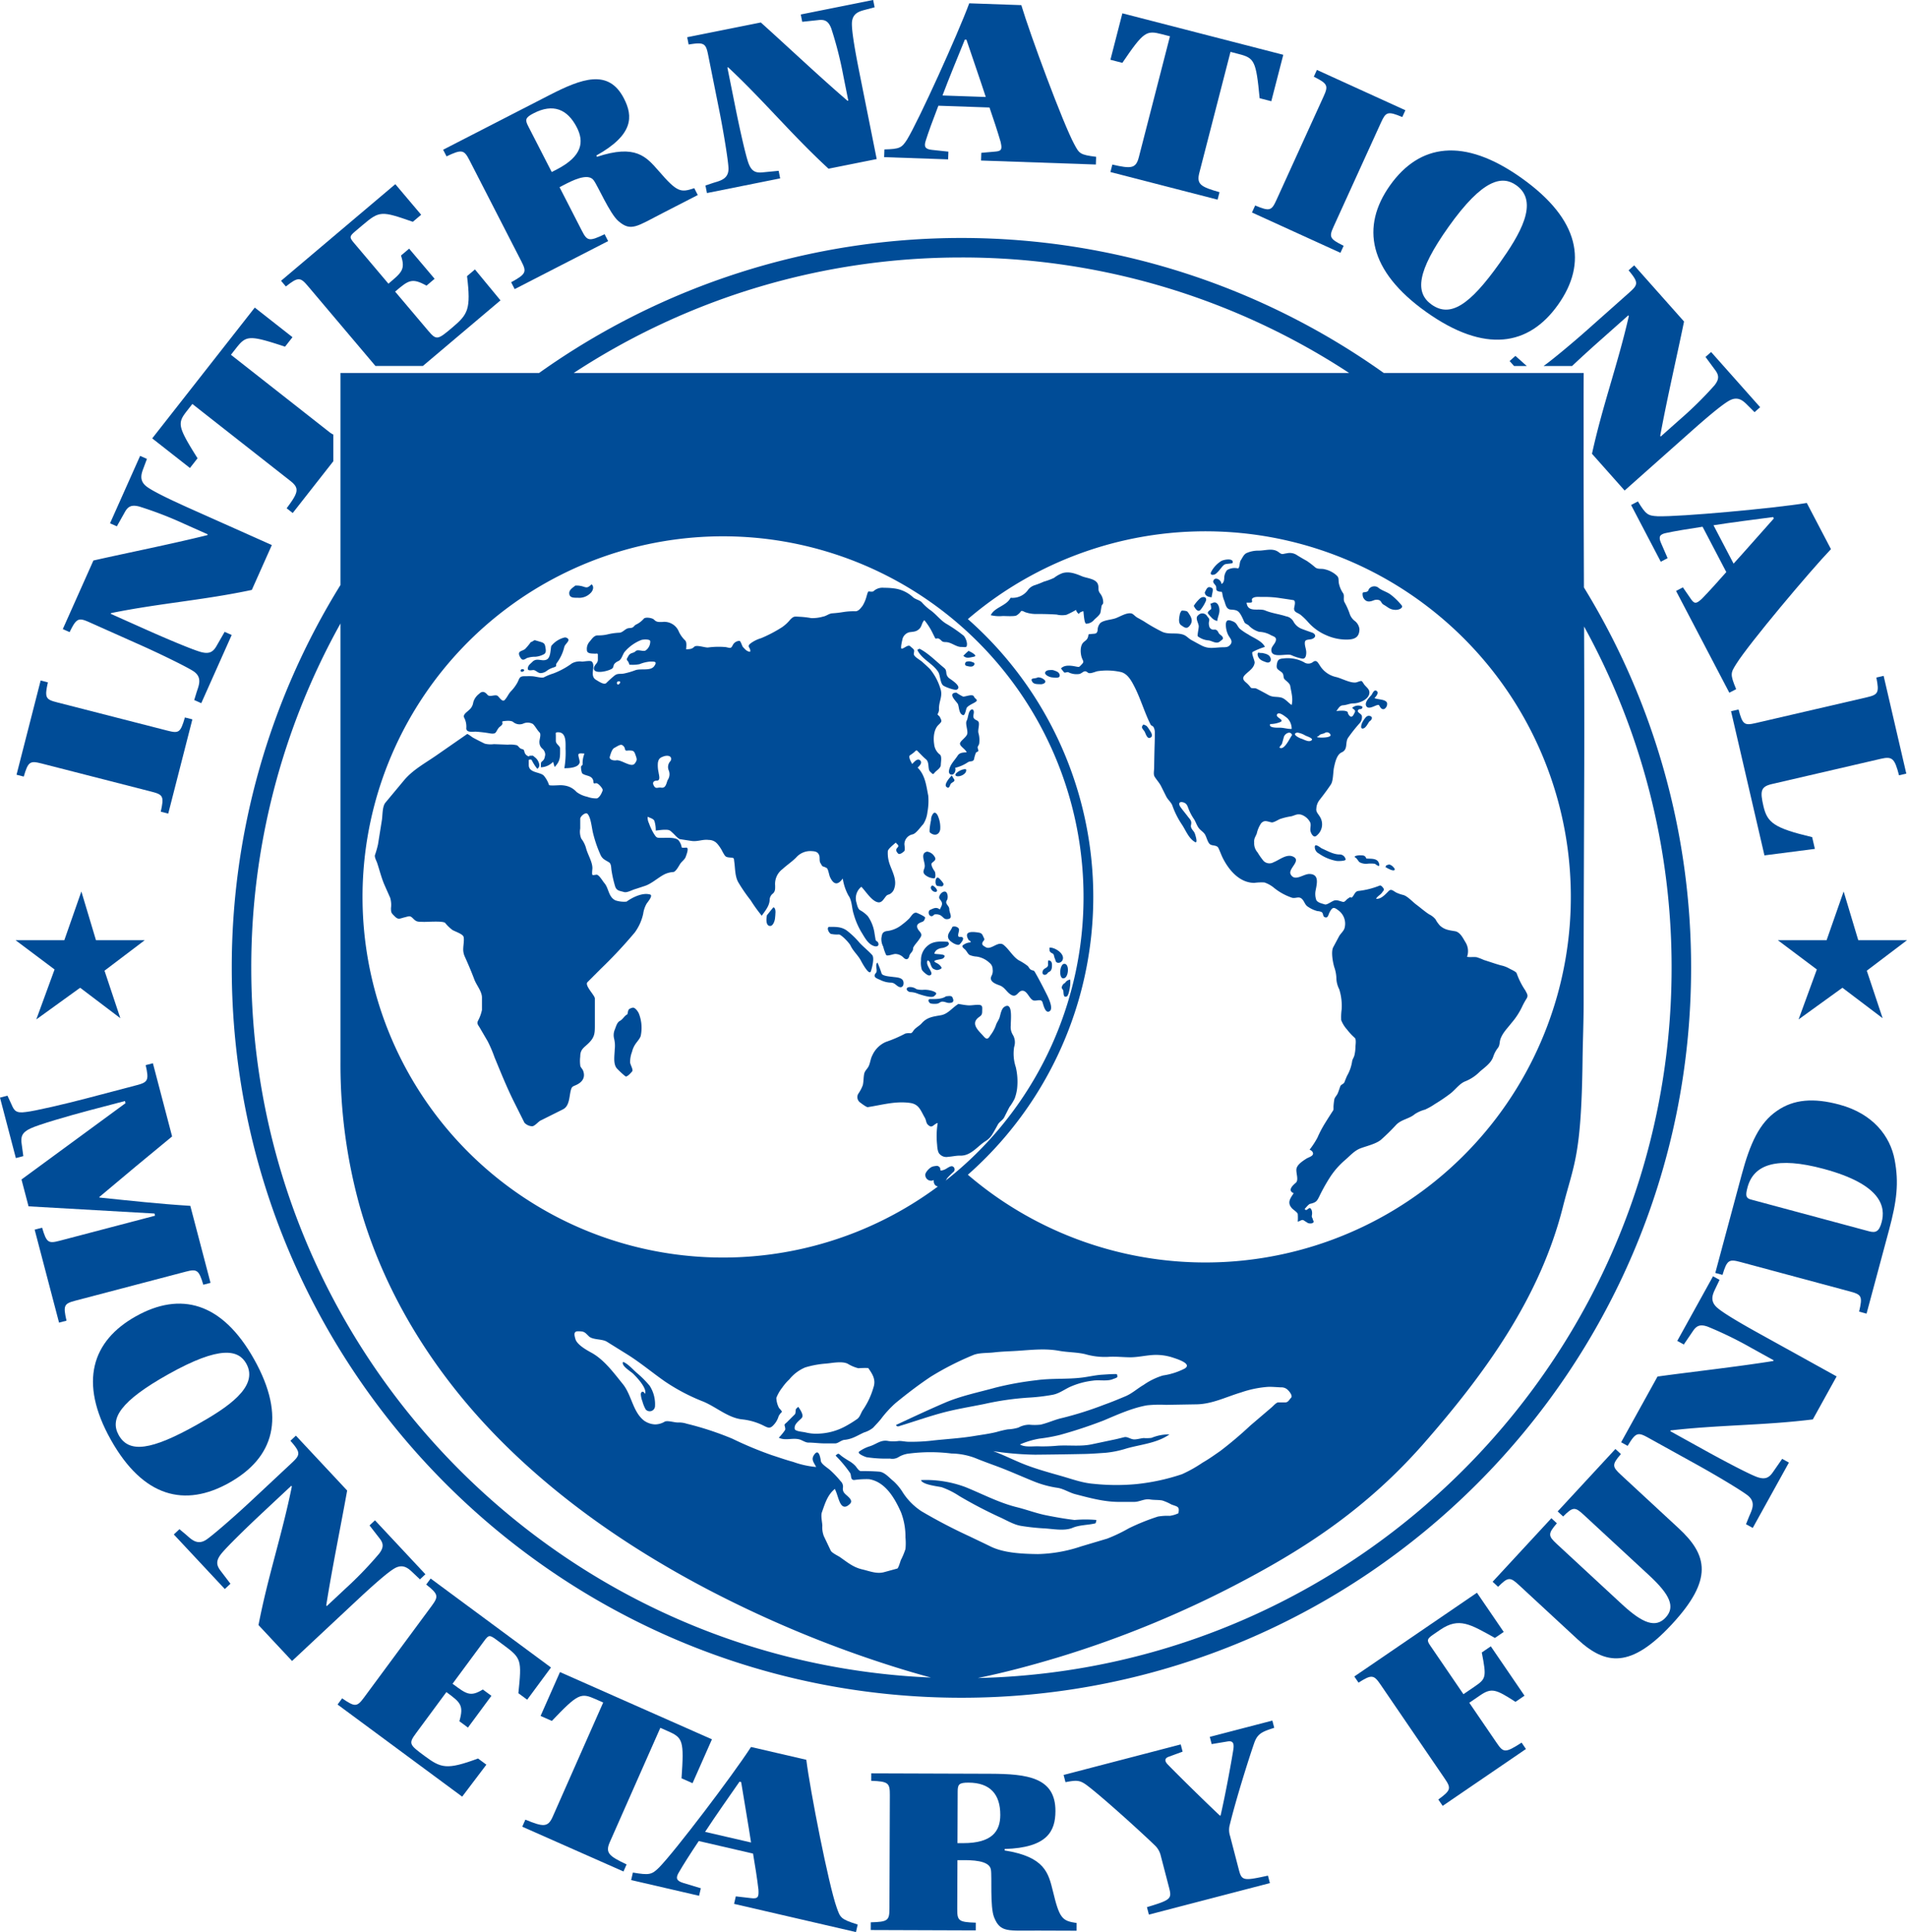<svg xmlns="http://www.w3.org/2000/svg" id="IMF-Seal" viewBox="57.37 56.11 469.63 475.66"><defs><style>.cls-1{fill:#004c97;}</style></defs><path class="cls-1" d="M107.435,372.4l1.779-.467-4.975-18.954c-7.919-.489-14.937-1.285-22.374-2.042l-.035-.133c5.621-4.759,12.423-10.4,17.925-14.911l-4.729-18.021-1.78.467c.866,3.768.552,4.207-2.26,4.946l-12.338,3.241c-4.935,1.3-12.793,3.147-14.946,3.356-2.366.336-2.845-.322-3.495-1.864l-1-2.164-1.836.482,3.906,14.884,1.836-.482-.391-2.894c-.283-1.78-.03-2.917,2.161-3.921,1.846-.913,9.6-3.163,14.534-4.46l8.723-2.291.14.534L62.663,346.492,64.4,353.1l31.014,1.77.14.533L72.08,361.568c-2.812.739-3.244.5-4.34-3.212l-1.837.483,6.009,22.892,1.836-.482c-.866-3.768-.609-4.192,2.2-4.931l27.087-7.115C105.85,368.464,106.339,368.692,107.435,372.4Z"/><path class="cls-1" d="M113.8,421.169c10.973-6.149,14.175-16.092,6.145-30.419-7.928-14.146-18.2-16.695-29.119-10.575-10.818,6.062-14.108,16.212-6.18,30.358C92.638,424.8,102.927,427.26,113.8,421.169ZM86.609,409.431c-2.26-4.034.356-8.347,12.208-14.99,12.888-7.222,17.32-5.988,19.209-2.618,3.2,5.719-4.772,10.9-12.225,15.079C94.621,413.168,89.14,413.945,86.609,409.431Z"/><path class="cls-1" d="M207.557,509.6l12.433-28.116,1.893.838c3.661,1.619,3.973,2.276,3.324,11.593l2.714,1.2,4.776-10.8L195.273,467.76l-4.777,10.8,2.777,1.227c6.48-6.8,7.152-6.96,10.75-5.369l1.893.837-12.433,28.115c-1.176,2.659-2.33,2.538-6.732.722l-.768,1.736,24.928,11.025.768-1.738C207.309,513.054,206.38,512.254,207.557,509.6Z"/><path class="cls-1" d="M263.421,525.739c-1.994-5.577-6.547-28.861-7.485-36.386L242.321,486.2c-4.566,7.044-18.728,25.695-22.682,29.715-1.78,1.721-2.339,1.895-6.411,1.2l-.428,1.851,16.732,3.869.428-1.851-4.281-1.294c-1.777-.533-1.958-1.245-1.119-2.634,1.016-1.775,2.912-4.747,4.891-7.7l13.369,3.092c.449,2.54,1.07,6.582,1.327,8.834.105,1.79-.029,2.368-1.873,2.125l-3.7-.429-.428,1.849,30.018,6.942.428-1.85C264.4,528.586,264.307,528.259,263.421,525.739ZM231.01,507.1c2.277-3.5,6.276-9.208,8.473-12.355l.409.095c.747,4.619,1.858,11.027,2.436,14.877Z"/><path class="cls-1" d="M366.223,485.282c.813-2.419,2.054-2.865,4.949-3.8l-.464-1.78L355.3,483.714l.462,1.779,3.9-.648c1.381-.237,1.655.489,1.442,1.954-.35,2.237-1.719,10.013-3.143,16.27l-.16.041c-3.932-3.7-10.434-10.1-12.756-12.5-.9-.867-.925-1.6.078-1.981l3.485-1.277-.464-1.779L319.3,493.087l.464,1.779c2.825-.552,3.6-.508,5.4.863,3.38,2.553,12.233,10.487,16.648,14.733a5.113,5.113,0,0,1,1.417,2.513l2.049,7.866c.718,2.756.445,3.011-5.454,4.793l.478,1.837,29.8-7.759-.478-1.838c-6.1,1.343-6.461,1.254-7.179-1.5l-2.153-8.267a4.769,4.769,0,0,1-.053-2.807C361.755,499.076,364.866,489.191,366.223,485.282Z"/><path class="cls-1" d="M425.966,485.214l-6.758-9.9,2.677-1.829c2.849-1.945,3.93-1.462,8.7,1.606l2.221-1.518-8.3-12.154-2.221,1.518c1.194,6.154,1.067,6.457-1.839,8.441l-2.678,1.829-8.2-12.008c-.87-1.274-.776-1.626.819-2.716l1.653-1.128c4.672-3.19,7.437-1.342,13.481,2l2.165-1.478-6.592-9.655-30.2,20.622,1.037,1.519c3.258-2.081,3.777-1.932,5.416.469l15.8,23.134c1.64,2.4,1.556,2.889-1.568,5.167l1.071,1.568L433.161,486.7l-1.071-1.568C428.035,487.754,427.606,487.615,425.966,485.214Z"/><path class="cls-1" d="M470.763,432.352l-14.24-13.178c-2.134-1.975-2.23-2.483.019-5.087l-1.351-1.249-14.221,15.37,1.351,1.249c2.422-2.443,2.935-2.387,5.069-.412l16.114,14.91c5.138,4.756,6.483,7.758,4.065,10.372s-5.558,1.551-10.7-3.2l-16.114-14.91c-2.133-1.975-2.229-2.483.019-5.087l-1.351-1.249-14.47,15.641,1.35,1.249c2.464-2.489,2.978-2.432,5.112-.457l14.458,13.379c6.923,6.407,13.129,7.213,23.263-3.74C479.315,444.95,477.906,438.96,470.763,432.352Z"/><path class="cls-1" d="M510.347,328.056c-6.362-1.711-11.261-1.314-15.342,1.519-4.363,2.971-6.638,8-8.734,15.8L479.787,369.5l1.776.478c1.118-3.7,1.609-3.926,4.417-3.171l27.051,7.274c2.808.756,3.062,1.181,2.175,4.943l1.834.494,5.535-20.591c1.934-7.2,2.45-11.631,1.387-17.275C522.877,335.855,518.657,330.291,510.347,328.056Zm10.408,28.95c-.609,2.265-1.4,2.7-3.12,2.234l-29.115-7.829c-1.261-.34-1.31-1.067-.791-3,1.54-5.73,7.329-7.6,18.735-4.537C520.906,347.758,521.74,353.341,520.755,357.006Z"/><path class="cls-1" d="M67.6,244.074l27.13,6.95c2.817.722,3.076,1.144,2.232,4.917l1.84.472,5.94-23.2-1.839-.471c-1.091,3.781-1.5,3.96-4.321,3.238l-27.13-6.95c-2.817-.721-3.15-1.092-2.29-4.931l-1.781-.457-5.941,23.2,1.781.457C64.29,243.584,64.778,243.353,67.6,244.074Z"/><path class="cls-1" d="M106.019,168.936c-5-7.957-4.982-8.647-2.554-11.742l1.277-1.629,24.179,18.977c2.287,1.8,1.886,2.884-.959,6.7l1.493,1.172,10-12.747v-6.562a5.884,5.884,0,0,1-1.037-.673l-24.179-18.978,1.278-1.628c2.47-3.149,3.184-3.29,12.051-.366l1.832-2.334-9.289-7.291L94.857,164.034l9.289,7.29Z"/><path class="cls-1" d="M290.927,93.444l-4.083-.439c-1.695-.178-1.982-.841-1.464-2.367.608-1.938,1.805-5.222,3.079-8.5l12.59.437c.844,2.405,2.1,6.249,2.724,8.409.4,1.736.383,2.329-1.322,2.448l-3.413.3-.066,1.9,28.27.982.065-1.9c-4-.5-4.148-.8-5.383-3.1-2.762-5.084-10.892-27.042-13.04-34.242l-12.822-.446c-2.9,7.8-12.447,28.843-15.317,33.553-1.308,2.033-1.781,2.314-5.574,2.419l-.066,1.9,15.756.548Zm4.052-27.591.386.014c1.472,4.385,3.581,10.457,4.768,14.12l-10.659-.37C290.923,75.748,293.542,69.366,294.979,65.853Z"/><path class="cls-1" d="M343.493,64.529l2,.516-7.667,29.767c-.726,2.816-1.884,2.885-6.524,1.813l-.473,1.838,26.392,6.8.474-1.839c-4.648-1.319-5.695-1.957-4.969-4.773L360.4,68.883l2,.517c3.876,1,4.292,1.6,5.175,10.892l2.873.74L373.4,69.6,333.772,59.39l-2.945,11.436,2.94.757C339.046,63.813,339.684,63.548,343.493,64.529Z"/><path class="cls-1" d="M385.838,111.8l11.61-25.488c1.205-2.646,1.628-2.91,5.257-1.387l.762-1.674-21.788-9.928-.762,1.675c3.466,1.71,3.608,2.231,2.4,4.877l-11.61,25.488c-1.2,2.646-1.666,2.827-5.232,1.333l-.787,1.728,21.788,9.928.787-1.728C384.736,114.88,384.632,114.441,385.838,111.8Z"/><path class="cls-1" d="M399.68,101.757c-7.181,10.113-5.338,21.031,8.942,31.172,14.4,10.226,25.22,8.376,32.436-1.785,7.285-10.258,5.459-20.944-9-31.214C417.778,89.789,406.931,91.548,399.68,101.757Zm14.4,10.227c8.556-12.047,13.3-12.681,16.7-10.264,5.772,4.1.821,12.229-4.127,19.2-7.422,10.451-12.174,13.409-16.731,10.173C405.856,128.2,406.212,123.064,414.081,111.984Z"/><path class="cls-1" d="M465.592,183.207c-2.413-.132-2.891-.405-4.857-3.65l-1.683.881,7.313,13.967,1.682-.881-1.637-3.766c-.684-1.562-.249-2.138,1.333-2.443,1.985-.429,5.431-1.012,8.913-1.527l5.842,11.16c-1.673,1.923-4.392,4.917-5.961,6.524-1.31,1.209-1.835,1.485-2.782.061l-1.945-2.82-1.682.881,13.119,25.058,1.681-.88c-1.548-3.726-1.357-4,.032-6.21,3.053-4.914,18.118-22.835,23.315-28.261l-5.95-11.365C494.115,181.269,471.105,183.374,465.592,183.207Zm28.437.2.179.342c-3.084,3.447-7.319,8.281-9.915,11.125l-4.947-9.449C483.424,184.773,490.265,183.9,494.029,183.408Z"/><path class="cls-1" d="M521.244,222.5l-1.792.416c.757,3.79.429,4.221-2.4,4.877l-27.289,6.324c-2.833.656-3.257.4-4.245-3.337l-1.85.428,8.225,35.49,12.422-1.6-.67-2.89c-9.348-2.226-11.052-3.53-12-7.63-.856-3.7-.685-4.8,2.089-5.442l26.827-6.217c2.833-.656,3.394-.078,4.475,4.063l1.792-.416Z"/><path class="cls-1" d="M187.2,474.56l5.858-7.929-29.634-21.9-1.092,1.48c3.036,2.391,3.067,2.93,1.34,5.268L147.03,474.007c-1.728,2.338-2.217,2.42-5.4.218l-1.128,1.527,30.687,22.676,5.96-7.872-2.053-1.517c-7.749,2.862-9.1,2.376-13.156-.618-3.774-2.788-4.016-3.041-2.112-5.618l7.474-10.117.119.087c3.33,2.461,4.215,3.135,3.083,7.093l2.109,1.558,5.774-7.818-2.109-1.558c-3.076,1.883-4.011,1.134-7.341-1.326l-.119-.087,7.792-10.547c1.058-1.431,1.31-1.541,2.864-.392l1.886,1.394c4.44,3.28,4.521,3.635,3.67,11.872Z"/><path class="cls-1" d="M180.621,130.058l-6.285-7.615-1.95,1.648c1,8.2.213,9.408-3.634,12.66-3.584,3.028-3.886,3.206-5.954.759l-8.121-9.606.112-.1c3.163-2.672,4.023-3.378,7.612-1.364l2-1.693-6.276-7.42-2,1.692c1.123,3.428.178,4.165-2.983,6.837l-.112.1-8.466-10.014c-1.149-1.359-1.2-1.629.279-2.877l1.791-1.514c4.216-3.563,4.58-3.56,12.4-.833l2.054-1.737-6.365-7.529-28.139,23.786,1.187,1.4c3.028-2.4,3.559-2.309,5.436-.089l16.619,19.658H161.51Z"/><path class="cls-1" d="M172.992,95.574l12.793,24.917c1.328,2.587,1.157,3.076-2.536,5.106l.868,1.689,23.015-11.821-.867-1.689c-3.868,1.853-4.3,1.674-5.627-.913l-5.475-10.673,1.137-.584c1.74-.893,5.84-3.068,7.259-1.128.972,1.235,3.987,8.261,6.089,10.05,3.118,2.7,4.51,1.329,11.133-2.072l8.43-4.33-.867-1.689c-3.388,1.139-4.207,1.026-8.8-4.289-3.037-3.443-5.618-6.595-15.155-3.432l-.162-.317c9.2-5.127,9.062-9.646,6.812-14.028-3.794-7.391-10.355-4.958-18.451-.8L166.5,92.972l.84,1.636C171.139,92.79,171.664,92.988,172.992,95.574ZM188.777,84c4.756-2.463,8.311-1.075,10.642,3.465,1.816,3.537,1.411,7.071-4.908,10.344l-1.272.653-5.8-11.306C186.653,85.623,186.7,85.064,188.777,84Z"/><path class="cls-1" d="M316.666,521.692c-1.112-4.455-1.954-8.441-11.877-10.018v-.356c10.531-.319,12.484-4.4,12.5-9.323.029-8.308-6.916-9.165-16.016-9.2l-29.334-.1-.007,1.839c4.212.134,4.587.551,4.576,3.458L276.41,526c-.01,2.908-.387,3.263-4.6,3.367l-.007,1.9,25.874.09.007-1.9c-4.287-.133-4.587-.491-4.576-3.4l.047-11.995,1.278,0c1.956.007,6.6-.039,6.964,2.336.3,1.544-.259,9.17.785,11.725,1.526,3.833,3.393,3.255,10.839,3.281l9.477.033.007-1.9C318.971,529,318.3,528.522,316.666,521.692Zm-22.074-11.819-1.43,0,.05-12.707c.006-1.721.308-2.194,2.64-2.186,5.356,0,7.874,2.868,7.856,7.971C303.694,506.922,301.708,509.873,294.592,509.873Z"/><path class="cls-1" d="M231.763,69.626l2.727,13.616c.99,4.945,2.178,12.086,2.278,14.189.139,2.953-2.363,3.219-4,3.788l-1.671.556.373,1.862,18.031-3.61-.373-1.862-4.073.391c-1.591.137-2.588-.269-3.322-2.18s-2.291-8.982-3.281-13.927L236.5,72.732l.2-.041c8.835,8.278,15.74,16.7,24.71,24.953l11.863-2.374-4.264-21.3c-.99-4.946-1.869-9.883-1.847-12.037.029-2.87,2.284-3.115,3.811-3.556l1.787-.47-.361-1.8-17.829,3.57.362,1.8,3.858-.409c1.58-.2,2.553.095,3.3,2.063a92.657,92.657,0,0,1,2.962,11.632l1.223,6.11-.2.04c-6.969-5.988-15-13.581-21.345-19.271L226.6,65.273l.361,1.8C230.772,66.436,231.193,66.775,231.763,69.626Z"/><path class="cls-1" d="M431.883,144.894l-1.324-1.163-1.419,1.262,1.083,1.218h3.142C432.827,145.791,432.344,145.289,431.883,144.894Z"/><path class="cls-1" d="M458.655,128.089l-10.381,9.224c-3.559,3.163-8.716,7.463-10.766,8.9h7.019c2.029-1.919,4.442-4.115,6.429-5.881l7.408-6.582.137.154c-2.689,11.805-6.478,22.017-9.076,33.925l8.036,9.044L473.7,162.445c3.771-3.351,7.589-6.6,9.46-7.668,2.493-1.424,3.842.4,4.993,1.5l1.308,1.306,1.375-1.222-12.077-13.592-1.375,1.222,2.3,3.125c.965,1.266,1.2,2.252-.118,3.889a92.45,92.45,0,0,1-8.548,8.426l-4.657,4.139-.138-.155c1.654-9.038,4.159-19.8,5.869-28.152l-12.281-13.824-1.375,1.221C460.909,125.624,460.828,126.158,458.655,128.089Z"/><path class="cls-1" d="M480.288,378.08c-2.171-1.878-.9-3.757-.247-5.207l.8-1.667-1.609-.891-8.806,15.907,1.609.891,2.183-3.208c.873-1.33,1.723-1.885,3.707-1.181a92.5,92.5,0,0,1,10.788,5.262L494.16,391l-.1.182c-9.074,1.443-20.058,2.657-28.5,3.82L456.6,411.181l1.609.892c1.976-3.323,2.507-3.424,5.051-2.016l12.148,6.725c4.413,2.443,10.628,6.154,12.3,7.438,2.343,1.8.929,3.883.3,5.5l-.656,1.635,1.661.919,8.906-16.088-1.661-.92-2.336,3.361c-.924,1.3-1.878,1.8-3.81,1.123s-8.333-4.06-12.746-6.5l-8.67-4.8.1-.181c12.027-1.387,22.919-1.206,35.012-2.713l5.861-10.585-19-10.518C486.251,382.011,481.917,379.489,480.288,378.08Z"/><path class="cls-1" d="M154.421,442.294c2.456-1.486,3.851.3,5.03,1.369l1.34,1.272,1.344-1.256L149.718,430.4l-1.344,1.256,2.378,3.066c1,1.241,1.263,2.221-.018,3.891a92.529,92.529,0,0,1-8.333,8.64l-4.551,4.255-.141-.151c1.425-9.078,3.656-19.9,5.154-28.292l-12.627-13.509-1.344,1.256c2.552,2.9,2.485,3.44.361,5.426l-10.144,9.483c-3.684,3.445-9.13,8.213-10.866,9.4-2.438,1.673-3.981-.314-5.328-1.41l-1.353-1.129-1.387,1.3,12.559,13.433,1.387-1.3-2.477-3.258c-.953-1.281-1.132-2.342.106-3.972s6.432-6.675,10.117-10.119l7.239-6.768.14.151c-2.389,11.869-5.918,22.174-8.214,34.143l8.262,8.838L145.159,450.2C148.843,446.754,152.578,443.409,154.421,442.294Z"/><path class="cls-1" d="M79.373,209.3l12.681,5.659c4.606,2.056,11.116,5.22,12.888,6.356,2.489,1.6,1.258,3.79.772,5.458l-.514,1.684,1.734.774,7.494-16.793-1.734-.773-2.039,3.548c-.809,1.376-1.717,1.954-3.7,1.446s-8.65-3.331-13.256-5.386l-9.05-4.039.084-.189c11.865-2.412,22.731-3.166,34.651-5.7l4.932-11.048-19.834-8.851c-4.606-2.055-9.14-4.2-10.884-5.461-2.324-1.685-1.217-3.666-.693-5.167l.651-1.729-1.68-.749-7.41,16.6,1.68.749,1.9-3.383c.756-1.4,1.555-2.026,3.592-1.5a92.515,92.515,0,0,1,11.2,4.318l5.689,2.539-.084.189c-8.918,2.216-19.757,4.368-28.07,6.249l-7.538,16.885,1.68.75C76.2,208.261,76.718,208.115,79.373,209.3Z"/><polygon class="cls-1" points="73.208 287.585 77.408 275.585 81.008 287.585 93.008 287.585 83.108 295.085 87.008 306.785 77.108 299.285 66.308 307.085 70.808 294.785 61.208 287.585 73.208 287.585"/><polygon class="cls-1" points="507.198 287.585 511.397 275.585 514.998 287.585 526.998 287.585 517.098 295.085 520.998 306.785 511.098 299.285 500.297 307.085 504.797 294.785 495.198 287.585 507.198 287.585"/><path class="cls-1" d="M447.441,200.743c-.044-13.043-.087-25.776-.077-35.077.006-6.02-.022-11.795.017-17.733H398.144a179.35,179.35,0,0,0-208.011,0H141.217v52.2a178.6,178.6,0,0,0-26.77,94.255c0,99.082,80.609,179.691,179.691,179.691S473.83,393.47,473.83,294.388A178.6,178.6,0,0,0,447.441,200.743Zm-3.817,65.885a90.011,90.011,0,0,1-140.494,84.4q-2.608-1.8-5.087-3.785-1.178-.941-2.32-1.923a91.176,91.176,0,0,0,0-136.792q.543-.465,1.093-.922,1.422-1.179,2.893-2.3a89.988,89.988,0,0,1,143.916,61.32ZM340.951,410.1a9.275,9.275,0,0,1-1.946.047c-.771.071-1.491.32-2.272.333-.944.013-1.656-.754-2.54-.54-.722.176-1.442.371-2.169.524q-2.9.612-5.792,1.223c-2.733.578-5.571.168-8.339.337a39.279,39.279,0,0,1-4.625.166c-1.435-.082-3.5.309-4.713-.468a21.122,21.122,0,0,1,4.756-1.43,41.15,41.15,0,0,0,5.106-.924,112.9,112.9,0,0,0,10.739-3.547c3.439-1.449,6.952-3.056,10.641-3.727a29.851,29.851,0,0,1,4.711-.123l7.541-.128c3.864-.067,7.326-1.854,10.969-2.934a26.028,26.028,0,0,1,6.587-1.362c1.064-.04,2.158.075,3.224.119a2.21,2.21,0,0,1,1.37.378c.423.262,1.669,1.641,1.106,2.2-.455.455-.681,1.125-1.416,1.125h-1.74c-.459,0-1.221.88-1.605,1.209l-5.252,4.484a95.43,95.43,0,0,1-7.4,6.263c-1.445,1-2.856,2.017-4.383,2.884a33.3,33.3,0,0,1-5.035,2.83,51.961,51.961,0,0,1-11.275,2.445,53.109,53.109,0,0,1-10.479-.066c-2.83-.219-5.343-1.176-8.071-1.951-2.854-.811-5.672-1.591-8.45-2.631s-5.471-2.467-8.243-3.467a76.237,76.237,0,0,0,10.317.873q6.126-.053,12.252-.181c1.659-.034,3.315-.172,4.971-.276a24.894,24.894,0,0,0,5.346-1.09c3.575-1,7.452-1.289,10.539-3.451A11.322,11.322,0,0,0,340.951,410.1ZM294.015,343.63a88.78,88.78,0,1,1,30.192-66.7A88.7,88.7,0,0,1,294.015,343.63Zm.123-224.133a173.859,173.859,0,0,1,95.479,28.436H198.66A173.856,173.856,0,0,1,294.138,119.5ZM119.247,294.388a173.794,173.794,0,0,1,21.97-84.778V317.518a130.667,130.667,0,0,0,4.74,35.554c6.321,22.386,19.145,42.284,35.6,58.574,14.988,14.834,32.689,26.768,51.378,36.43A282.309,282.309,0,0,0,277.06,466.3q4.752,1.51,9.569,2.81C193.665,465.159,119.247,388.307,119.247,294.388ZM284.353,428.2a15.647,15.647,0,0,1-4.622-4.613,12.8,12.8,0,0,0-2.4-2.893c-1.026-.821-2.11-2.171-3.452-2.274-1.526-.117-3.016-.148-4.547-.148-.474,0-1-.927-1.3-1.259a6.884,6.884,0,0,0-1.666-1.282c-.545-.339-1.1-.681-1.615-1.06-.856-.623-.808-.99-1.6-.2a31.11,31.11,0,0,1,3.544,4.235c.429.612,0,1.788,1.059,1.763a21.916,21.916,0,0,1,3.6-.2c4.072.624,6.4,4.776,7.908,8.168a16.71,16.71,0,0,1,1.092,6.164,14.466,14.466,0,0,1,0,2.868,17.45,17.45,0,0,1-1.125,2.7c-.119.286-.6,2.026-.9,2.108q-1.615.441-3.23.882c-1.835.5-3.552-.252-5.392-.681-2.19-.51-3.563-1.677-5.426-2.981-.534-.375-2.048-1.051-2.336-1.654l-1.7-3.572a6.028,6.028,0,0,1-.361-2.557c-.034-.887-.412-2.442-.11-3.285.79-2.212,1.346-4.227,3.185-5.759.534,1.069.735,2.138,1.2,3.2.644,1.47,1.51,1.49,2.541.459.946-.947-.81-1.941-1.348-2.587a1.6,1.6,0,0,1-.393-1.376,1.834,1.834,0,0,0-.594-1.622,24.161,24.161,0,0,0-2.54-2.686c-.607-.551-2.2-1.5-2.306-2.266-.1-.709-.47-3.107-1.572-1.641-.934,1.244-.2,1.9.412,3.119a22.383,22.383,0,0,1-5.659-1.254c-1.743-.47-3.452-1.078-5.171-1.628a91.689,91.689,0,0,1-9.82-4.086,75.428,75.428,0,0,0-11.228-3.686,6.1,6.1,0,0,0-2.111-.3c-.882.037-2.482-.542-3.267-.228a4.759,4.759,0,0,1-2.383.7,5.064,5.064,0,0,1-2.739-.931c-2.8-2.182-3.038-6.307-5.243-9.02-2.24-2.758-4.593-6-7.752-7.723-1.191-.65-3.515-1.957-3.907-3.33-.227-.8-.576-1.922.6-1.922,1.515,0,1.624.143,2.7,1.223.935.934,3.273.613,4.44,1.342q2.448,1.529,4.9,3.05c3.249,2.012,6.173,4.481,9.306,6.674a48.076,48.076,0,0,0,9.479,4.994c3.233,1.317,6.22,4.1,9.752,4.416a15.43,15.43,0,0,1,5.411,1.657c.934.466,1.393.541,2.082-.149a5.325,5.325,0,0,0,1.377-2.318,4.069,4.069,0,0,1,.771-1.015c.14-.175-.543-.827-.682-1a5.743,5.743,0,0,1-.659-2.474,9.912,9.912,0,0,1,1.433-2.509,12.788,12.788,0,0,1,1.77-2.055,10.019,10.019,0,0,1,3.9-2.937,23.489,23.489,0,0,1,5.215-.952c1.509-.15,3.9-.638,5.257.041a9.484,9.484,0,0,0,2.625,1.112,20.155,20.155,0,0,1,2.432-.053c1.055,1.506,1.958,2.867,1.274,4.82a19.137,19.137,0,0,1-2.545,5.436c-.528.726-.746,1.82-1.486,2.313a28.7,28.7,0,0,1-3.075,1.884,14.964,14.964,0,0,1-6.4,1.7,10.787,10.787,0,0,1-3.2-.3c-.657-.164-2.551-.251-2.67-.852-.222-1.11.916-1.894,1.672-2.649.717-.719-.389-2.179-.8-2.8-.182.183-.572.43-.615.689-.048.288-.025.951-.233,1.159l-1.952,1.952c-.143.143-.622.465-.585.688.058.348.284.913.123,1.236a12.959,12.959,0,0,1-1.538,1.875c1.595.8,3.277-.006,5,.4.728.172,1.528.8,2.275.8,1.3,0,2.582.2,3.876.2h2.78c.682,0,1.443-.8,2.243-.87,1.914-.175,3.107-1.04,4.818-1.818a6.6,6.6,0,0,0,2.244-1.172c.627-.689,1.288-1.359,1.878-2.08a27.13,27.13,0,0,1,3.626-3.974c2.781-2.276,5.64-4.472,8.631-6.467a71.377,71.377,0,0,1,10.406-5.318c1.448-.658,3.616-.508,5.2-.7,1.923-.23,3.889-.26,5.822-.388,3.449-.231,6.827-.627,10.266,0,2.113.383,4.324.326,6.4.821a17.431,17.431,0,0,0,5.643.667c1.829-.141,3.638.1,5.472.1,1.766,0,3.621-.427,5.4-.554a13.184,13.184,0,0,1,4.892.574c.99.33,5.163,1.564,3.039,2.78a17.054,17.054,0,0,1-5.306,1.681,16.655,16.655,0,0,0-4.733,2.3c-1.6.929-2.84,2.127-4.558,2.842s-3.384,1.416-5.131,2.033a85.465,85.465,0,0,1-10.333,3.278c-1.852.4-3.511,1.22-5.388,1.653a13.234,13.234,0,0,1-2.765.012,5.611,5.611,0,0,0-2.659.7,10.317,10.317,0,0,1-2.648.447,26.81,26.81,0,0,0-2.749.647c-1.811.453-3.678.682-5.518.988-3.557.594-7.217.76-10.8,1.182a45.041,45.041,0,0,1-5.335.236c-.794,0-1.586-.209-2.378-.2a10.283,10.283,0,0,1-2.551.033c-1.979-.439-3,.811-4.8,1.325a9.014,9.014,0,0,0-2.394,1.208c-.843.526,1.579,1.395,1.745,1.434a32.358,32.358,0,0,0,5.757.34,2.885,2.885,0,0,0,2.11-.357,6.226,6.226,0,0,1,2.633-.883,41.375,41.375,0,0,1,10.407-.011,17.375,17.375,0,0,1,5.742,1.073c1.728.711,3.48,1.348,5.234,1.994,3.264,1.2,6.391,2.633,9.618,3.924a25.3,25.3,0,0,0,5.6,1.471c1.488.248,2.834,1.172,4.3,1.553,3.411.89,7.109,1.9,10.666,1.9h3.866c1.3,0,2.5-.827,3.867-.6,1,.166,2.015.075,3.01.244a12.051,12.051,0,0,1,2.245.982c1.507.585,2.094.431,1.745,2.174a7.3,7.3,0,0,1-2.131.632,13.263,13.263,0,0,0-2.914.181,53.165,53.165,0,0,0-7.187,2.9,39.149,39.149,0,0,1-5.293,2.527l-6.449,1.922a35.594,35.594,0,0,1-10.653,1.886c-3.668-.056-8.261-.218-11.629-1.872-1.718-.846-3.453-1.653-5.175-2.49A131.942,131.942,0,0,1,284.353,428.2Zm13.82,41.028c6.61-1.352,13.152-3.1,19.6-5.039A256.006,256.006,0,0,0,365.1,444.473c14.345-7.7,29.22-17.34,43.07-33.188,15.017-17.185,28.436-35.7,34.072-57.976,2.695-10.654,4.562-12.345,4.857-36.163.057-4.606.274-9.779.272-14.274-.015-21.8.085-36.917.148-58.8.027-8.912,0-21.1-.044-33.722a173.817,173.817,0,0,1,21.555,84.039C469.029,389.474,392.752,467.074,298.173,469.227Z"/><path class="cls-1" d="M308.891,431.779a53.962,53.962,0,0,0,5.5.6c2.174.1,5.039.728,7.1-.127,1.788-.744,3.69-.647,5.613-1.1.16-.037.234-.674.278-.838a30.722,30.722,0,0,0-5.4,0c-2.358-.287-4.634-.685-6.964-1.152-2.452-.49-4.8-1.391-7.228-1.992-4.448-1.1-8.509-3.276-12.728-4.975a27.849,27.849,0,0,0-10.88-1.705c.312,1.152,4.172,1.535,5.109,1.766a19.84,19.84,0,0,1,4.324,2.166,108.643,108.643,0,0,0,9.749,5.11C305.09,430.283,307.011,431.5,308.891,431.779Z"/><path class="cls-1" d="M214.155,394.071c-1.008-.864-2.075-2.174-3.325-2.675-.606.915,1.922,2.372,2.5,2.948.848.847,3.443,3.535,2.9,4.927-.357-.669-.959-.779-1.05.075a5.869,5.869,0,0,0,.4,1.781,8.354,8.354,0,0,0,.815,1.994,1.314,1.314,0,0,0,2.271-.675,8.37,8.37,0,0,0-1.308-5.175A25.658,25.658,0,0,0,214.155,394.071Z"/><path class="cls-1" d="M279.005,407.146c3.428-1.048,6.782-2.224,10.243-3.169s7.015-1.5,10.537-2.218a70.429,70.429,0,0,1,11.1-1.579,47.727,47.727,0,0,0,5.541-.655c1.625-.257,2.871-1.209,4.34-1.923a19.2,19.2,0,0,1,5.744-1.586c1.5-.25,3.561.217,4.936-.383.239-.106,1.126-.332,1.1-.6-.071-.7-.036-.633-.745-.633-.98,0-1.963.09-2.943.147-1.642.094-3.29.492-4.928.7-3.808.477-7.592.137-11.393.67a77.559,77.559,0,0,0-9.984,1.807c-4.136,1.146-8.549,2.033-12.5,3.732-4.049,1.742-8.031,3.606-12.025,5.472C278.214,407.371,278.614,407.328,279.005,407.146Z"/><path class="cls-1" d="M193.13,215.146a6.04,6.04,0,0,1,3.229-2.081c.449-.122,1.168.318.989.748-.252.605-.829.96-1.007,1.555a10.732,10.732,0,0,1-1.8,3.9c-.57.726.3.782-.867,1.172a5.144,5.144,0,0,0-1.661.831,2.574,2.574,0,0,1-1.522.55c-.674,0-1.189-.75-1.772-.75-.379,0-1.364.282-1.364-.33,0-.8.561-1.131,1.117-1.687,1.1-1.1,2.28-.054,3.458-.533,1.074-.436.977-2.41,1.2-3.375"/><path class="cls-1" d="M185.855,220.846c.5-.079.94.3.3.6-.494.234-.873-.285-.3-.6"/><path class="cls-1" d="M294.755,212.671a35.743,35.743,0,0,0-4.35-3c-1.559-.936-2.579-2.469-4.111-3.491a13.315,13.315,0,0,1-1.92-1.79c-.556-.556-1.5-.7-2.111-1.2a8.413,8.413,0,0,0-4.836-2.235,16.983,16.983,0,0,0-2.322-.13,3.251,3.251,0,0,0-2.634.85c-.242.182-.88.05-1.177.05-.228,0-.426.927-.5,1.128a8.893,8.893,0,0,1-1,2.4c-.474.592-.98,1.347-1.787,1.347a16.139,16.139,0,0,0-2.951.188,27.6,27.6,0,0,1-2.754.318c-.79.061-1.449.675-2.228.8a9.6,9.6,0,0,1-2.926.374,21.767,21.767,0,0,0-2.892-.328c-1.273-.064-1.406-.169-2.283.708a9.768,9.768,0,0,1-2,1.856,33.4,33.4,0,0,1-5.172,2.711,8.256,8.256,0,0,0-2.549,1.25c-1.182.925.094.97-.15,2.1-.845-.081-1.162-.562-1.742-1.142-.248-.247-.592-1.594-.9-1.542a1.875,1.875,0,0,0-1.6.978c-.514,1.028-.638.762-1.766.551a19.668,19.668,0,0,0-4.4.1c-.832.026-2.81-.723-3.355-.178-.619.619-1.11.548-1.986.636,0-.668.222-1.728-.264-2.214a7.143,7.143,0,0,1-1.536-2.136,3.861,3.861,0,0,0-4.06-2.4c-.967,0-1.39.1-2.095-.6-.392-.392-2.022-.668-2.465-.225a5.8,5.8,0,0,1-1.908,1.464c-.372.159-.532.541-.872.716-.375.193-.913.091-1.322.266-.709.305-1.2,1-1.939,1.028a14.887,14.887,0,0,0-2.98.43,9.476,9.476,0,0,1-2.309.226c-.959,0-1.442.846-2.036,1.547a2.637,2.637,0,0,0-.664,2.058c0,.947,1.221.85,1.95.895.454.028.75-.195.75.317v1.216c0,.887-.975,1.235-.975,2.112,0,1.578,3.926.58,4.575-.045.25-.24.242-.768.45-1.05a2.548,2.548,0,0,1,1.033-.741c.8-.4.982-1.571,1.517-2.259a10.383,10.383,0,0,1,4.125-2.925c.52-.153,2.175-.238,2.175.331a2.645,2.645,0,0,1-1.2,2.294c-.608.279-1.869-.38-2.367.117-.651.651-1.345.258-1.88,1.327-.264.529-.531.678-.1,1.106.114.114.493.9.352.9a8.779,8.779,0,0,0,2.573-.117,8.843,8.843,0,0,1,2.625-.633c1.056,0,1.806-.039.975,1.125-.9,1.26-3.3.51-4.646,1a18.773,18.773,0,0,1-2.782.815c-.967.193-1.582-.117-2.378.534a26.452,26.452,0,0,0-1.99,1.8c-.57.57-2.014-.488-2.465-.736-1.84-1.012-.013-3.434-1.107-4.528-.332-.332-1.858-.007-2.407-.007a4,4,0,0,0-2.488.438,19.2,19.2,0,0,1-4.606,2.494,14.051,14.051,0,0,0-2.295.938c-.474.232-2.069-.186-2.614-.24-.73-.073-1.473-.03-2.206-.03-1.367,0-1.171.683-1.841,1.8a9.89,9.89,0,0,1-1.394,1.843c-.7.7-.971,1.572-1.639,2.241-.586.585-1.413-.91-1.767-1.084-.692-.34-1.9.422-2.445-.233-.611-.734-1.268-1-2.018-.254a3.931,3.931,0,0,0-1.479,2.145,2.905,2.905,0,0,1-1,1.829c-.579.58-1.622,1.145-1.226,1.937a4.7,4.7,0,0,1,.513,2.6c0,1.116,1.616.827,2.3.827a32.426,32.426,0,0,1,3.7.45c1.441.165,1.189-.34,1.95-1.35.24-.318.72-.548.9-.9.23-.451-.309-.716.337-.788.734-.081,1.947-.228,2.475.3a2.43,2.43,0,0,0,2.305.329,2.639,2.639,0,0,1,2.453.078c.636.637.986,1.436,1.613,2.063.5.5-.106,1.852-.018,2.476a2.006,2.006,0,0,0,.74,1.546,2.012,2.012,0,0,1,.686,1.492c-.186.927-.189,1.162-.913,1.741-.239.191-.134,1.046-.153,1.337a4.339,4.339,0,0,0,3-1.35l.375,1.275c1.465-1.465,1.35-2.566,1.35-4.556,0-.677-1.05-1.033-1.05-1.894v-1.19c0-.78-.189-.91.6-.91,2.008,0,1.8,2.6,1.8,4.033a22.861,22.861,0,0,1-.3,4.817c1.006,0,3.407-.07,3.75-1.35.122-.458-.3-1.387-.3-1.933s1.015-.317,1.5-.317a6.4,6.4,0,0,0-.45,2.617c0,.359-.482.357-.4.791a4.342,4.342,0,0,0,.253,1.392c.417.544,1.707.575,2.25,1.05a1.378,1.378,0,0,1,.547,1.13c.1.7.433.151.953.37.432.182,1.462,1.315,1.328,1.717-.206.618-.707,1.709-1.4,1.958a6.286,6.286,0,0,1-2.408-.4,6.656,6.656,0,0,1-2.617-1.175,4.945,4.945,0,0,0-2.111-1.386,6.276,6.276,0,0,0-2.314-.264c-.286,0-2.261.15-2.359-.078a6.83,6.83,0,0,0-1.3-2.309c-.933-.933-3.688-.626-3.688-2.6v-1.219c0-.17.631-.165.717-.027a11.194,11.194,0,0,0,1.383,2.183c.771-.534.519-1.33.113-2.062a2.638,2.638,0,0,0-.713-.788c-.618-.521-.38-.37-1.125-.375-.568,0-.039.4-.75,0a1.507,1.507,0,0,1-.679-.916c-.156-.623-.158-.587-.778-.778-.515-.159-.675-.7-1.131-.893a7.186,7.186,0,0,0-2.189-.132l-3.438-.13a5.936,5.936,0,0,1-2.231-.118c-.97-.462-1.912-.947-2.858-1.456-.3-.16-1.345-1.022-1.507-.91l-1.472,1.022-6.077,4.221c-2.754,1.912-5.824,3.555-7.98,6.142l-4.575,5.491c-.8.958-.69,3.124-.879,4.309l-.954,5.959a23.345,23.345,0,0,1-.751,2.635c-.156.545.369,1.441.54,1.952.609,1.827,1.081,3.79,1.864,5.55l1.343,3.023a6.117,6.117,0,0,1,.2,2.528c0,1.157.077,1.2.909,2.035.908.908,1.18.569,2.451.251,1.3-.324,1.318-.482,2.256.456.768.768,1.291.615,2.4.663.839.036,4.78-.288,5.322.254a10.219,10.219,0,0,0,1.8,1.745c.642.367,2.279.908,2.664,1.522.329.526,0,2.29,0,2.909a4.248,4.248,0,0,0,.389,2.155c.835,1.856,1.619,3.689,2.332,5.594.537,1.43,1.879,2.934,1.879,4.446v3.06a9.975,9.975,0,0,1-1.013,2.736c-.269.718.1.986.489,1.66l1.932,3.31a31.718,31.718,0,0,1,1.667,3.893c1.54,3.722,3.022,7.43,4.822,11.032q1.286,2.57,2.57,5.138a2.774,2.774,0,0,0,1.933.867c.693-.106,1.435-1.118,2.082-1.441l5.5-2.748c1.586-.793,1.5-3.117,1.89-4.62.243-.939.391-.941,1.249-1.318,1.545-.679,2.433-1.838,1.792-3.553-.151-.4-.56-.766-.685-1.145a8.79,8.79,0,0,1-.023-2.338c-.008-1.831.959-2.2,2.1-3.337,1.429-1.424,1.5-2.388,1.5-4.241v-6.721c0-.767-2.612-3.226-1.817-4.021l3.407-3.407a113.786,113.786,0,0,0,8.231-8.813,12.2,12.2,0,0,0,2.077-4.588,7.034,7.034,0,0,1,.84-2.5c.236-.372,1.677-2.025.858-2.266-1.859-.545-4.358.713-5.8,1.754a6.951,6.951,0,0,1-2.7-.3c-1.764-.805-1.654-2.98-2.73-4.235-.458-.534-1.142-1.779-1.77-2.065-.275-.125-.983.194-1.2,0-.167-.149,0-1.408,0-1.646,0-1.579-1.179-3.369-1.575-4.951a6.817,6.817,0,0,0-1.166-2.314,4.432,4.432,0,0,1-.259-2.489v-2.383c0-.623,1.305-1.712,1.775-1.242.893.893,1.065,3.667,1.425,4.925a30.2,30.2,0,0,0,1.848,5.3c.456.913,1.1,1.154,1.987,1.685.659.4.548,1.357.679,2.083a29.2,29.2,0,0,0,.883,3.882c.364,1.111,1.133,1.073,2.195,1.392.7.208,1.906-.469,2.578-.679.86-.268,1.714-.554,2.568-.839,1.583-.527,3.081-1.9,4.562-2.72a5.722,5.722,0,0,1,2.431-.691c.621-.078,1.381-1.546,1.682-2.01.38-.589,1.154-1.1,1.365-1.733.137-.411.91-2.266.145-2.266-.181,0-1.1.1-1.138-.07a3.586,3.586,0,0,0-.829-1.786c-.728-.728-2.958-.544-4.023-.544-1.339,0-1.319.021-2.046-1.1a14.636,14.636,0,0,1-1.167-2.512,3.249,3.249,0,0,1-.32-1.587c.525.263,1.511.487,1.679,1.078a7.571,7.571,0,0,1,.321,2.322c.755-.075,1.518-.2,2.277-.2,1.17,0,1.192.136,2.048.925.367.339,1.2,1.323,1.683,1.4l2.79.426c1.5.229,2.78-.45,4.241-.242a2.742,2.742,0,0,1,2.148.982,9.082,9.082,0,0,1,1.3,2c.667,1.111.624,1.255,1.9,1.354.991.076.822.129.956,1.095.23,1.652.155,3.614,1.024,5.063a40.206,40.206,0,0,0,2.99,4.34,37.645,37.645,0,0,0,2.743,3.814c.847-1.186,1.95-2.481,1.95-3.969a2.03,2.03,0,0,1,.837-1.519c.57-.569.513-1.138.513-1.939a4.553,4.553,0,0,1,1.816-4.046c1.085-1,2.309-1.8,3.354-2.847a4.628,4.628,0,0,1,3.83-1.58c.854.046,1.425.15,1.792.883.31.62.008,1.517.37,2.061.156.233.352.727.615.839a3.39,3.39,0,0,1,.973.417c.371.4.506,1.621.767,2.186.864,1.873,1.888,2.107,3.133.364a12.7,12.7,0,0,0,1.394,4.172c.915,1.28.8,3.01,1.283,4.52a18.507,18.507,0,0,0,1.859,4.415c.82,1.288,1.648,3.091,3.264,3.543.7.195,1.231-.12.9-.9-.108-.254-.563-.379-.61-.662l-.252-1.511a9.7,9.7,0,0,0-1.656-4.3,7.562,7.562,0,0,0-1.945-1.5c-.539-.36-.7-1.258-.862-1.85a3.645,3.645,0,0,1,1.2-3.9c1.075,1.075,2.568,3.574,4.125,3.825,1.032.166,1.442-.992,2.1-1.655.248-.248.689-.249.978-.489a2.306,2.306,0,0,0,.936-1.362c.656-1.969-.481-4.014-1.113-5.752a8.274,8.274,0,0,1-.506-3.274c0-.619,1.513-1.731,1.95-2.168.4.475.932.718.45,1.2-.536.535-.34,1.011.143,1.493.377.378,1.231-.317,1.5-.586s.061-1.368.044-1.732a2.512,2.512,0,0,1,2.02-2.4c.891-.206,1.948-1.834,2.62-2.506a6.967,6.967,0,0,0,1.034-2.967,15.264,15.264,0,0,0,.207-4.017c-.5-2.523-.749-5.07-2.618-6.939.393-.393,1.247-1.153.633-1.767-.665-.665-1.458.342-1.983.867-.175-.35-1.067-1.767-.522-2.156a8.1,8.1,0,0,0,1.065-.788c.615-.614.539-.473,1.143.13.55.551,1.078,1.134,1.679,1.626.75.614.564,1.618.776,2.57.092.418.424.633.726.935.367.367.453.013.8-.329.486-.487,1.387-1.05,1.387-1.753,0-.645.3-2.039-.18-2.515a3.622,3.622,0,0,1-1.457-2.591c-.241-1.525-.1-3.594,1.03-4.722.909-.909.938-.846.351-2.018-.117-.235-.645-.478-.51-.72a2.223,2.223,0,0,0,.316-1.375c0-1.79.993-3.044.336-4.883a13.84,13.84,0,0,0-2.549-4.774c-.626-.625-1.28-1.208-1.941-1.8-.516-.459-1.721-1.077-2-1.691-.15-.334.143-.862,0-1.2-.137-.321-.672-.672-.921-.921-.53-.53-1.523.584-2.118.584-.393,0,.195-2.294.242-2.51a2.35,2.35,0,0,1,1.665-1.534c1.074-.154,1.715-.1,2.473-.86.641-.641.528-1.428,1.209-2.109a15.891,15.891,0,0,1,2.067,3.234q.3.6.6,1.2c.1.209.592-.023.783.064.958.438.632.9,1.81.9,1.353,0,2.522,1.2,3.823,1.2,1.089,0,1.417.311,1.417-.819a3.768,3.768,0,0,0-.75-1.881M209.63,223.846c.7-.073.524.45.136.728-.4.288-.777-.53-.136-.728m4.05,20.25c-.86,1.1-3.319-1.026-4.554-.8-.586.107-1.83-.115-1.574-.934.178-.568.518-1.846,1.1-2.121.526-.251,1.526-1.033,2-.657a1.309,1.309,0,0,1,.632.972c.124.5.467.317.953.317,1.174,0,1.3.134,1.662,1.172.352,1,.416,1.191-.211,2.053m8.85-.675a2.12,2.12,0,0,0-.525,2.25,2.489,2.489,0,0,1-.19,2.432c-.333.617-.393,2.121-1.61,1.918-.909-.151-1.349.468-1.867-.566-.409-.819.132-1.159.774-1.159,1.008,0,.5-1.4.43-2.058a7.649,7.649,0,0,1-.162-2.367c.181-1,.562-1.254,1.5-1.575.777-.266,2.15-.188,1.65,1.125"/><path class="cls-1" d="M188.105,214.171c.336,0,.766-.511,1.037-.432l1.271.371c.905.264,1.132.447,1.279,1.375.1.645.243,1.323-.362,1.686a5.492,5.492,0,0,1-2.071.626,6.375,6.375,0,0,0-2.127.319c-.814.5-1.194.7-1.729-.34-.743-1.436.521-1.3,1.277-1.88a15.087,15.087,0,0,0,1.425-1.725"/><path class="cls-1" d="M211.88,305.821c.249-1.12.13-1.3,1.241-1.619.617-.176,1.372.941,1.579,1.425a9.615,9.615,0,0,1,.5,5.293c-.076.741-.905,1.567-1.305,2.174a5.839,5.839,0,0,0-.883,1.984,6.858,6.858,0,0,0-.46,2.631c.073.621.851,1.8.482,2.195-.19.2-1.258,1.5-1.662,1.172a21.33,21.33,0,0,1-2.04-1.877c-1.035-1.1-.606-3.308-.575-4.731a7.515,7.515,0,0,0-.149-2.63,3.512,3.512,0,0,1,.175-2.274c.267-.685.541-1.741,1.211-2.1.823-.44,1.093-1.25,1.883-1.645"/><path class="cls-1" d="M246.23,281.446c.223-.242,1.557-2,1.636-1.966.753.322.415,1.886.37,2.671-.034.561-.521,2.327-1.556,1.845-.776-.361-.558-1.975-.45-2.55"/><path class="cls-1" d="M261.455,284.3c1.63,0,2.986-.085,4.368.837a19.663,19.663,0,0,1,3.234,3.086c.977,1.044,2.117,1.923,3.084,2.987.633.695,0,3.108-.3,4.009-.411,1.232-2.26-2.228-2.436-2.563-.728-1.4-1.918-2.342-2.585-3.773-.279-.6-2.2-2.654-2.856-2.72a7.4,7.4,0,0,1-1.983-.138c-.479-.247-1.056-1.348-.525-1.725"/><path class="cls-1" d="M273.455,293.071a25.2,25.2,0,0,1,1.025,2.7c.208.658,2.229.764,2.737.839.75.111,1.892.124,2.388.7.57.665.264,2.125-.72,1.8-.82-.273-1.1-1.085-2.164-1.085a6.156,6.156,0,0,1-2.591-.675c-.855-.371-1.925-.692-1.045-1.718.533-.623-.347-1.871.37-2.557"/><path class="cls-1" d="M281.105,299.146a2.594,2.594,0,0,1,1.947.48,5.326,5.326,0,0,0,1.91.151,6.253,6.253,0,0,1,2.143.344c.989.387,1.117.6.255,1.268-.626.487-3.149-.362-3.855-.593a5.4,5.4,0,0,0-1.907-.45c-.658,0-1.467-.875-.493-1.2"/><path class="cls-1" d="M290.33,301.4c.375-.031,1.343-.238,1.558.192.356.71.476,1.322-.508,1.42-.743.075-.933-.168-1.617-.281-.8-.133-.908.308-1.533.469a5.016,5.016,0,0,1-1.561-.019c-.548-.079-1-1.106-.226-1.106,1.2,0,2.871.051,3.887-.675"/><path class="cls-1" d="M275.63,285.346a7.161,7.161,0,0,0,3.819-1.547,16.381,16.381,0,0,0,1.86-1.59c.553-.639,1.088-1.732,1.99-1.305.274.13,1.992.853,1.9,1.176-.346,1.212-.656.775-1.582,1.391-.7.469-.364,1.265.12,1.819.894,1.022.525,1.3-.191,2.342-.251.364-1.316,1.532-1.316,1.956,0,.915-.727,1.066-.936,1.9-.222.888-.786.974-1.382.418a2.87,2.87,0,0,0-2.032-.937c-.453-.018-1.836.56-2.25.3a9.924,9.924,0,0,1-.75-2.1,3.9,3.9,0,0,1-.45-2.137c.182-1,.2-1.415,1.2-1.688"/><path class="cls-1" d="M290.78,287.971c-1.61-.1-3.442-.215-4.77.818a4.508,4.508,0,0,0-1.83,3.846,5.3,5.3,0,0,0,.225,2.236c.205.393,1.4,1.5,1.88,1.386,1.546-.386-1.283-2.461-.455-3.711.619.253.591.739.825,1.275.337.774.545.854,1.324,1.094.252.077,1.513-.266,1.246-.647a2.834,2.834,0,0,0-1.262-1.1c-1.58-.79,1.227-.738,1.692-1.142,1.35-1.171-1.541-.9-2.175-1.125.153-.914,1.132-1.328,1.94-1.409.532-.053,2.283-.693,1.36-1.516"/><path class="cls-1" d="M291.9,284.3c.526-.3,1.65.057,1.65.692,0,.489-.225.914-.225,1.375,0,.722.732.165,1.125.558s-.427,1.36-.728,1.661c-.532.532-2.387-.625-2.722-1.286-.62-1.22.589-2.024.9-3"/><path class="cls-1" d="M288.68,277.246c-.183-.742.806-1.821,1.5-1.613.605.182.731,1.539.391,2.082-.619.99.584,1.274.584,2.268,0,.843.931,2.108-.193,2.367-1.16.268-1.218-.522-2.1-.962a2.551,2.551,0,0,0-1.274-.167c-.222,0-.4.45-.817.45-.726,0-.98-1.275-.305-1.575.889-.395,1.514-.755,2.363-.075.178-.477.569-.966.525-1.5s-.421-.784-.675-1.275"/><path class="cls-1" d="M286.955,274.1c.526.091,1.808,1.471.819,1.594-.7.088-1.728-1.074-.819-1.594"/><path class="cls-1" d="M288.755,272.446c.2.208,1,1.052.975,1.35-.081.83-.882.45-1.384.45-.987,0-.684-2.991.409-1.8"/><path class="cls-1" d="M285.68,265.771a2.518,2.518,0,0,1,1.778,1.139c.6.839.054,1.092-.559,1.629-.464.406.377,1.727.649,2.077.193.248.349,1.815-.177,1.739a3.745,3.745,0,0,1-2.216-.884c-.672-.7-.242-1.1-.075-1.875.247-1.15-1.276-3.4.6-3.825"/><path class="cls-1" d="M286.655,258.046a2.537,2.537,0,0,1,.53-1.643c.543-.633,1.111.364,1.234.776a6.834,6.834,0,0,1,.486,3.192c-.3,1.382-1.5,1.586-2.531.682-.256-.224.168-2.606.281-3.007"/><path class="cls-1" d="M295.955,287.6c-1.4-2.272.7-2.182,2.475-1.887.923.153.906.713,1.291,1.407.2.365-.129.57-.294.833-.464.742.136,1,.642,1.318,1.367.87,3.088-1.624,4.45-.535s2.3,2.925,3.761,3.8a14.187,14.187,0,0,1,2.15,1.365c.275.246.442.7.75.9.522.334.733.064,1.058.633.922,1.613,1.785,3.253,2.616,4.914.4.79,2.293,4.265.826,4.8-.943.346-1.366-1.695-1.594-2.33-.327-.919-1.6-.133-2.306-.445-.9-.4-1.4-2.17-2.442-2.344-1.259-.21-1.471,1.861-2.959.994-1.148-.67-1.516-1.846-2.849-2.325-1.034-.371-2.657-.986-1.987-2.325a2.588,2.588,0,0,0,.282-1.644,2,2,0,0,0-.779-1.584,5.812,5.812,0,0,0-3.179-1.535,5.261,5.261,0,0,1-1.762-.412c-.417-.292-.7-1-1.113-1.364-.391-.348-1.021-.794-.27-1.169a3.121,3.121,0,0,1,1.683-.542c.009-.346-.15-.432-.45-.525"/><path class="cls-1" d="M315.83,289.921a2.1,2.1,0,0,1,0-.525c1.364-.07,3.8,1.527,3.241,3a1.14,1.14,0,0,1-1.216.745c-.606-.167-.479-.584-.713-1.05-.166-.332-.194-1.054-.493-1.2-.438-.219-.83-.419-.819-.972"/><path class="cls-1" d="M315.455,293.3a3.982,3.982,0,0,1,.075-.75c.881-.011.955.788.9,1.5a1.884,1.884,0,0,1-.262.975c-.218.349-.587.336-.79.642-.531.794-1.625.456-1.182-.581.349-.815,1.468-.573,1.259-1.786"/><path class="cls-1" d="M319.205,293.446c1.546-.5,1.407,2.86.413,3.412-1.452.807-1.463-2.746-.413-3.412"/><path class="cls-1" d="M319.655,298.1a1.725,1.725,0,0,1,1.275-.825,8.649,8.649,0,0,1-.092,1.984c-.057.41-.335,1.936-.733,2.141-.976.5-.749-.99-.9-1.425-.193-.554-.536-.475-.284-1.064a1.409,1.409,0,0,1,.734-.811"/><path class="cls-1" d="M293.4,303.271c.761.126,1.517.277,2.286.339.947.076,1.832-.165,2.739-.114,1.023.057.825.658.825,1.62,0,1.254-.694,1.114-1.35,1.905-1.243,1.5.708,3.063,1.6,4.108.7.814,1.091,1.023,1.731-.075a9.211,9.211,0,0,0,1.369-2.45c.192-.722.738-1.334.949-2.052.235-.794.438-2.109,1.173-2.569,2.175-1.359,1.522,3.339,1.572,4.552a3.63,3.63,0,0,0,.5,2.335,3.6,3.6,0,0,1,.323,3,10.517,10.517,0,0,0,.4,4.928,15.509,15.509,0,0,1,.334,5.288,10.912,10.912,0,0,1-.608,2.49,13.314,13.314,0,0,1-1.283,2.085c-.434.829-.851,1.666-1.271,2.5-.364.73-1.193,1.095-1.572,1.79-.426.781-.848,1.558-1.314,2.316a5,5,0,0,1-1.805,1.827c-1.452.949-2.522,2.274-4.1,3.061a4.46,4.46,0,0,1-2.238.464c-.943,0-1.808.235-2.757.285a2.215,2.215,0,0,1-2.084-.632c-.536-.429-.627-1.692-.673-2.353a20.042,20.042,0,0,1,.15-5.325c-.8.139-1.261,1.155-1.964.753-1.039-.594-.722-1.232-1.241-2.122-1.014-1.739-1.389-3.28-3.623-3.584-3.626-.495-6.846.491-10.4,1.037-.3.047-1.568-.906-1.826-1.109a1.63,1.63,0,0,1-.517-2.166,9.7,9.7,0,0,0,1.117-2.109c.219-.883.162-1.917.353-2.834.162-.778.833-1.232,1.147-1.966.37-.864.413-1.731.859-2.574a6.5,6.5,0,0,1,3.338-3.3,32.884,32.884,0,0,0,4.758-2.049,3.449,3.449,0,0,1,1.248-.086c.458-.023.575-.377.852-.737.522-.678,1.374-1.055,1.957-1.715,1.354-1.534,2.866-1.643,4.763-1.988,1.737-.316,2.8-1.887,4.275-2.775"/><path class="cls-1" d="M287.255,343.246c.794-.1,1.048-.285,1.575.3.124.137.069.67.225.75a3.151,3.151,0,0,0,1.05-.3c.44-.193,1.268-.9,1.8-.75a.8.8,0,0,1,.242,1.393c-.508.472-.984.939-1.447,1.454-.411.457-.548,1.392-.989,1.723-1.132.85-2.535.364-2.381-1.195a1.415,1.415,0,0,1-2.088-1.233c-.068-.675,1.189-1.931,1.788-2.067"/><path class="cls-1" d="M199.055,200.271a5.583,5.583,0,0,1,2.1.3c.926.319,1.148.059,1.9-.6.711.55.325,1.628-.256,2.15a3.865,3.865,0,0,1-3.144,1.15c-.963,0-2.1.073-2.1-1.15,0-.857.911-1.345,1.5-1.85"/><path class="cls-1" d="M283.805,215.821c2.076,1.038,3.906,2.917,5.692,4.406.707.589.828.652.923,1.558a1.8,1.8,0,0,0,.885,1.424c.5.375,3,1.945,1.725,2.662-.52.292-2.932-.662-3.357-.98-.794-.6-.721-2.524-1.253-3.36-1.338-2.1-4-3.053-5.14-5.41a2.418,2.418,0,0,1,.525-.3"/><path class="cls-1" d="M295.88,216.346c.337.135,2.535,1.223,1.3,1.448-.891.163-1.875.546-2.571-.248.415-.415.827-.82,1.275-1.2"/><path class="cls-1" d="M296.855,219.121c.634.151.633.555.225.9-.459.388-1.2.128-1.691.023-.536-.115-.422-.909.027-1.037a2.106,2.106,0,0,1,1.439.114"/><path class="cls-1" d="M292.88,226.621a11.033,11.033,0,0,0,1.65.975c.506.1,2.365-.756,2.683-.014s1.354.811.133,1.509c-.48.275-1.745.835-1.955,1.381-.137.356-.376,1.861-.861,1.7-1.008-.336-.929-1.774-1.236-2.663-.2-.567-2.822-2.756-.414-2.887"/><path class="cls-1" d="M296.855,230.746c.737.465-.006,1.471.3,2.1.331.683,1.2.47,1.286,1.317.077.762-.317,1.817-.086,2.508a6.3,6.3,0,0,1,.15,2.55c-.056.261-.351.635-.375.825-.038.286.245.707.15.975-.076.214-.5.162-.614.507a8.3,8.3,0,0,0-.38,1.279c-.142.991-.889.554-1.554.959a9.5,9.5,0,0,1-3.152,1.38c.325.646-.3,2.079-1.2,1.575-.7-.389-.057-1.843.225-2.325.454-.777,1.109-1.483,1.6-2.247.51-.794,1.361-.761,2.225-.828-.29-.778-1.65-1.436-1.65-2.133,0-.667,1.622-1.569,1.8-2.442s-.553-2.5-.147-3.211c.432-.756.357-2.741,1.422-2.789"/><path class="cls-1" d="M295.28,245.521c-.9-.33-3.382,1.218-2.414,1.633.847.363,2.734-.561,2.414-1.633"/><path class="cls-1" d="M292.205,247.771l-.45-.75c-.464.464-1.963,2.162-1.35,2.775.769.769.9-.49,1.125-.75.339-.4,1.338-.558.675-1.275"/><path class="cls-1" d="M306.254,203.271a4.674,4.674,0,0,0,4.149-1.751,3.353,3.353,0,0,1,1.845-1.357,22.8,22.8,0,0,0,2.179-.855,16.66,16.66,0,0,0,2.528-.937,7.612,7.612,0,0,1,2.118-1.178c1.654-.451,3.19.14,4.771.8,1.133.477,3.446.583,3.91,1.973.311.926-.119,1.331.5,2.2a3.616,3.616,0,0,1,.8,2.4c-.043.271-.363.483-.41.762q-.125.755-.251,1.511c-.11.659-1.08,1.368-1.54,1.828a2.675,2.675,0,0,1-1.974,1c-.533,0-.62-2.682-.724-3.1-.448.168-.873.238-1.1.7a1.845,1.845,0,0,1-.7-1,21.4,21.4,0,0,1-2.349,1.2,5.563,5.563,0,0,1-2.389-.053c-1.834-.136-3.656-.15-5.493-.15a8.1,8.1,0,0,1-2.25-.43c-.345-.125-.932-.543-1.12-.17a3.393,3.393,0,0,1-1.025.941c-.4.316-2.775.159-3.374.159a8.923,8.923,0,0,1-3-.2c1.009-2.021,3.857-2.243,4.9-4.3"/><path class="cls-1" d="M316.655,221.071c.664.221,1.519.406,1.674,1.17.209,1.036-1.41.665-1.906.635s-1.852-.561-1.668-1.205c.2-.7,1.366-.619,1.9-.6"/><path class="cls-1" d="M312.956,222.871a2.293,2.293,0,0,1,1.648.65c.639.638-.393,1.09-1.026,1.044-.679-.048-1.592.059-2-.624-.639-1.065.656-.641,1.379-1.07"/><path class="cls-1" d="M338.955,234.471c.934.312.928.492,1.463,1.294.291.438,1.053,1.458.336,1.906-.922.577-1.242-1.043-1.521-1.485-.4-.627-1.045-.943-.278-1.715"/><path class="cls-1" d="M347.955,207.171c.323-.646.245-.822.951-.721.675.1.8.041,1.164.593.612.919,1.14,1.793.485,2.828-.781,1.234-1.36.856-2.34.144-.8-.579-.4-2.084-.26-2.844"/><path class="cls-1" d="M355.655,196.871a6.978,6.978,0,0,1,2.4-2.6c.655-.436,3.281-.842,2.852.444-.048.141-1.465.173-1.827.309-.464.174-.89.823-1.214,1.2a7.305,7.305,0,0,1-1.092,1.157c-.492.369-1.594.437-1.119-.511"/><path class="cls-1" d="M359.555,196.471a3.537,3.537,0,0,1,2.635-.431c.5.059.408-1.484.7-1.919.448-.671.8-1.616,1.577-1.9a7.031,7.031,0,0,1,2.852-.549c1.76,0,3.508-.745,5,.419.834.647.909.371,1.885.249a3.2,3.2,0,0,1,2.621.476c.781.48,1.561.939,2.364,1.381a21.519,21.519,0,0,1,2.114,1.625c.7.5,1.46.22,2.247.43a6.506,6.506,0,0,1,2.577,1.179c1.024.819.823.9.937,2.155a6.692,6.692,0,0,0,1.111,2.63c.335.671-.081,1.473.312,2.171a17.7,17.7,0,0,1,1.215,2.675,3.7,3.7,0,0,0,1.218,1.856,2.991,2.991,0,0,1,1.233,2.042c0,2.195-1.352,2.612-3.267,2.612a12.205,12.205,0,0,1-4.85-1.05,12.527,12.527,0,0,1-4.6-3.339,14.741,14.741,0,0,0-1.779-1.711c-.726-.555-1.57-.59-1.6-1.5-.012-.375.588-1.985-.189-2.115-1-.166-1.992-.311-2.992-.454a25.122,25.122,0,0,0-4.573-.329c-.8.035-1.959-.189-2.543.394-.22.221.069.743-.1.9s-1.062.114-1.3.1c.289,2.614,2.985,1.269,4.589,1.937,1.7.709,3.439.873,5.145,1.441a2.534,2.534,0,0,1,1.828,1.316,3.965,3.965,0,0,0,1.968,1.747c.838.318,1.67.626,2.52.909,1.025.342,1.183,1.187.074,1.6-.557.209-1.641.047-1.75.7-.15.907.334,1.74.326,2.645-.008.758-.185,1.675-1.077,1.483a11.92,11.92,0,0,1-2.573-.833c-1.166-.53-5.061.954-4.95-1.35.037-.789.809-1.331,1.069-2.106.368-1.106-.676-1.143-1.355-1.575a6.249,6.249,0,0,0-2.714-.719,5.722,5.722,0,0,1-2.6-1.6c-.278-.233-.877-.435-1.03-.764-.235-.5-.447-1.021-.709-1.508-.735-1.366-1.123-1.506-2.663-1.608-1.192-.08-1.263-1.393-1.648-2.32a6.213,6.213,0,0,1-.4-1.489c-.145-.861-.192-.451-.862-.642-.75-.215-.609-.371-.679-1.155-.039-.43-.854-.919-.711-1.414.361-1.241,2.013-.289,2,.7.609-.178.7-1.051.7-1.617a3.27,3.27,0,0,1,.7-1.783"/><path class="cls-1" d="M394.455,201.171a1.649,1.649,0,0,1,2.518-.244c.928.663,2.071.94,2.928,1.618a15.285,15.285,0,0,1,2.316,2.2c.43.5.739.739.037,1.227a2.569,2.569,0,0,1-1.41.274c-1.3-.108-1.639-.658-2.706-1.25-.65-.362-.5-.812-1.083-1.124a2.035,2.035,0,0,0-1.429.052c-1.071.427-1.9.419-2.508-.643-.145-.253-.344-1.279-.008-1.335.619-.1,1.176-.039,1.345-.774"/><path class="cls-1" d="M354.055,201.971c.463-.927.733-1.754,1.819-1.076.439.274-.12,1.654-.12,2.276-.785-.1-1.615-.324-1.7-1.2"/><path class="cls-1" d="M351.355,205.271a8.624,8.624,0,0,1,1.5-1.8c.578-.579,1.814-.537,1.5.546a9.137,9.137,0,0,1-1.2,2.05c-.7,1.045-1.449-.112-1.8-.8"/><path class="cls-1" d="M355.754,204.671c1.138-.745,1.764.291,1.9,1.3.161,1.181-.414,1.874-.5,3-.961-.1-1.652-1.043-2.238-1.727-.376-.439.361-.9.628-1.095s-.044-1.155-.09-1.478h.3"/><path class="cls-1" d="M352.455,207.571a1.363,1.363,0,0,1,2.208.259c.5.625.615.65.423,1.416a2.629,2.629,0,0,0,.169,1.325,1.1,1.1,0,0,0,1.1.55c.608-.076.86.273,1.122.795.208.416.717.587.955.985.345.573-.142.695-.61,1.111-.824.732-1.833-.06-2.773-.236a5,5,0,0,1-2.69-1c-.213-.213.285-2.078.212-2.595-.126-.882-.951-1.993-.116-2.609"/><path class="cls-1" d="M432.956,299.872a18.514,18.514,0,0,1-2.084-4.157c-.166-.434-1.482-.96-1.875-1.2a6.957,6.957,0,0,0-1.993-.739c-1.416-.391-2.789-.889-4.191-1.32a15.155,15.155,0,0,0-1.758-.68c-.777-.13-1.586.048-2.4-.1a4.172,4.172,0,0,0-.385-3.588c-.6-.972-1.285-2.507-2.577-2.722-1.509-.252-2.575-.351-3.72-1.392a7.368,7.368,0,0,1-1.081-1.531,4.652,4.652,0,0,0-1.57-1.229c-1.1-.71-2.1-1.607-3.15-2.386-.908-.672-2.157-2.077-3.2-2.374a8.724,8.724,0,0,1-1.732-.594c-.762-.4-1.248-1.026-1.891-.384-.855.856-1.892,2.051-3.1,1.9.383-.707,1.08-.919,1.516-1.572.293-.44.582-.583.285-1.028-.17-.254-.6-.8-.925-.638a19.971,19.971,0,0,1-5.3,1.325c-.844.149-.986,1.195-1.574,1.613-.111.08-.326-.149-.493-.038s-.335.229-.507.338c-.324.207-.706.859-1.128.774-.735-.146-1.464-.577-2.227-.322-.613.2-1.76,1.11-2.262.943-.727-.243-1.7-.4-2.1-1.065a4.476,4.476,0,0,1-.165-2.4c.3-1.611.961-3.976-1.513-4.031-1.494-.034-3.6,1.963-4.624.117-.784-1.413,2.808-3.416.523-4.417-1.583-.694-3.379.892-4.706,1.39a2.048,2.048,0,0,1-2.493-.29,16.454,16.454,0,0,1-1.5-2.125,3.334,3.334,0,0,1-.824-2.435c-.082-1.006.3-1.312.643-2.215a7.28,7.28,0,0,1,1.087-2.532c.834-.833,1.395-.432,2.538-.2.5.1,1.553-.588,2.062-.81a15.942,15.942,0,0,1,2.794-.679c1.025-.263,1.331-.633,2.4-.421a3.836,3.836,0,0,1,2.122,1.662c.5.709.1,1.5.2,2.284.068.55.755,2,1.543,1.216a3.536,3.536,0,0,0,.68-4.812c-.4-.639-.879-1.072-.761-1.822a3.724,3.724,0,0,1,.827-2.184c.955-1.228,1.889-2.462,2.75-3.756.617-.926.528-3.093.778-4.217.262-1.181.662-3.148,1.884-3.69,1.648-.733.778-2.431,1.6-3.625a40.767,40.767,0,0,1,2.825-3.562,2.154,2.154,0,0,0,.562-1.68c0-.7-1.389-.9-.9-1.593.228-.326.7-.055.9-.35.34-.509-.015-.522-.4-.65a2.217,2.217,0,0,0-2,.5c.4.451.931.538.622,1.155s-.672,1.466-1.322.745c-.7-.782.06-.928-1.2-1.179a8.588,8.588,0,0,0-2,.079c.491-.632.812-1.383,1.636-1.432.979-.057,1.627-.468,2.569-.468,1.358,0,3.75-.894,3.929-2.517.1-.936-.654-1.376-1.235-2.083-.165-.2-.466-.819-.7-.9-.254-.087-1.065.308-1.4.35-1.382.172-3.418-.98-4.8-1.326a6.24,6.24,0,0,1-4.1-2.924c-.442-.623-.759-1.394-1.594-.838a1.854,1.854,0,0,1-2.288.093,8.542,8.542,0,0,0-5.07-.916c-1.111.08-1.413.35-1.6,1.45-.2,1.21.317,1.237,1.149,1.911.757.614.263,1.263.806,1.807.448.448,1.241.976,1.345,1.6.263,1.581.746,3.1.348,4.689-.907-.6-1.6-1.608-2.65-1.85-1.123-.259-1.965,0-3.045-.6-.988-.55-1.982-1.086-2.994-1.593-.356-.177-1.191.006-1.373-.238a7.1,7.1,0,0,0-1.188-1.267c-1.01-.854-.824-1.355.111-2.205.858-.781,1.851-1.435,2.023-2.636.072-.491-.9-2.4-.49-2.672a16.314,16.314,0,0,1,3.006-1.237c-.612-1.445-2.88-2.233-4.111-3.085a13.432,13.432,0,0,1-2.089-1.415c-.686-.732-.654-1.387-1.7-1.8-.918-.362-1.567-.509-1.7.6a5.774,5.774,0,0,0,.489,2.575c.333.821,1.31,1.53.712,2.425-.622.933-1.372.741-2.435.8-1.92.1-3.068.441-4.865-.5-.793-.413-1.572-.852-2.36-1.278-.83-.45-1.209-1.081-2.14-1.372-1.658-.518-3.434.035-5.007-.639a42.866,42.866,0,0,1-4.621-2.636c-.542-.316-1.091-.618-1.639-.923-.407-.226-.969-.886-1.358-.983-1.2-.3-2.787.77-3.982,1.185-1.085.378-2.8.426-3.693,1.146a2.65,2.65,0,0,0-.685,1.811c-.153.92-.615.812-1.416.889-1.2.115-.67.02-1,.9-.235.633-.68.78-1.1,1.2-.832.832-.753,2.628-.4,3.7.3.9.695,1-.006,1.706s-.483.7-1.587.489-2.663-.426-3.507.5a10.566,10.566,0,0,0,.8,1c.27.116.69-.17.989-.07a4.471,4.471,0,0,0,2.81.42c.874-.328,1.119-1.068,2.007-.328.514.428,1.828-.24,2.367-.335a15.758,15.758,0,0,1,5.536.151c1.763.282,2.741,2.049,3.48,3.466,1.589,3.045,2.525,6.421,4.058,9.492.183.367.614.307.794.756a2.573,2.573,0,0,1,.259,1.123c0,.984-.007,1.962-.04,2.946-.064,1.983-.095,3.966-.129,5.951-.011.638-.218,1.524.127,2.086.473.767,1.18,1.518,1.577,2.311q.643,1.29,1.289,2.58c.377.755,1.247,1.465,1.5,2.216a20.688,20.688,0,0,0,2.417,4.771c.932,1.435,1.62,3.326,3.151,4.2.815.465.042-1.885-.044-2.113-.277-.74-1.136-1.177-.926-2.119.229-1.026-.245-1.3-.858-2.123-.564-.751-1.17-1.454-1.719-2.223-.611-.856-.336-1.472.647-1.191s1.059,1.006,1.41,1.831a11.926,11.926,0,0,0,1.15,2.15c.536.775.717,1.607,1.287,2.367.428.569,1.079.908,1.474,1.5.437.657.671,2.021,1.289,2.483.559.418,1.669.137,2.052.9.4.808.684,1.67,1.086,2.474,1.5,3,4.148,6.122,7.773,6.122a12.964,12.964,0,0,1,2.489-.1,7.529,7.529,0,0,1,2.4,1.359,14.291,14.291,0,0,0,4.42,2.412c.908.2,1.61-.406,2.338.218s.749,1.546,1.629,2.035a7.166,7.166,0,0,0,2.267,1.026,2.714,2.714,0,0,1,1.05.25c.409.31.258.955.629,1.178.905.543,1-.584,1.323-1.172.656-1.18.977-1.338,2.036-.522a4.066,4.066,0,0,1,1.612,4.516c-.245.733-.978,1.3-1.335,1.964q-.711,1.334-1.426,2.664c-.6,1.116-.093,3.745.242,4.894a8.875,8.875,0,0,1,.52,2.612,6.442,6.442,0,0,0,.715,2.869,13.536,13.536,0,0,1,.583,5,14.051,14.051,0,0,0-.1,2.6,7.473,7.473,0,0,0,1.4,2.267,15.1,15.1,0,0,0,1.923,2.068c.454.423.177,1.776.177,2.415a9.18,9.18,0,0,1-.24,1.853c-.119.586-.539,1.034-.586,1.634a10.3,10.3,0,0,1-1.244,3.478c-.231.508-.429,1.032-.636,1.551-.184.459-.859.567-1.013.987-.225.61-.408,1.258-.681,1.848-.208.449-.752.97-.807,1.46a15.04,15.04,0,0,0-.194,1.739c.009.9.061.692-.4,1.4-.592.91-1.165,1.821-1.737,2.744a27.809,27.809,0,0,0-1.813,3.469,20.426,20.426,0,0,1-1.95,2.987c.493.109,1.052.7.8,1.2-.236.47-1.159.714-1.6,1-.806.523-2.16,1.382-2.4,2.4s.648,2.842-.2,3.55c-.868.723-2.033,1.913-.5,2.55-.861,1.29-1.66,2.308-.455,3.682.337.385,1.3.956,1.454,1.418a13.392,13.392,0,0,1,0,1.9c.594-.11,1.008-.628,1.5-.3.335.223.676.434,1.017.648a1.72,1.72,0,0,0,.984.052c.693-.327.366-.393.2-1-.139-.5-.3-.38-.215-.99a2.567,2.567,0,0,0-.031-1.135c-.594-1.583-1.105.5-1.754-.375a10.255,10.255,0,0,1,.8-.9c.532-.47.358-.313,1-.5,1.063-.309,1.284-.671,1.774-1.652a44.65,44.65,0,0,1,2.522-4.553,19.5,19.5,0,0,1,3.926-4.522c1.217-1.055,2.255-2.28,3.777-2.845,1.484-.552,3.725-1.056,4.966-2.064a50.5,50.5,0,0,0,3.8-3.732c1.336-1.336,3.206-1.438,4.587-2.622a8.684,8.684,0,0,1,2.49-1.093,15.473,15.473,0,0,0,2.4-1.351,44.535,44.535,0,0,0,3.854-2.61c1.2-.928,2.266-2.481,3.679-3.011a10.523,10.523,0,0,0,3.558-2.375c1.189-1.034,2.767-2.078,3.3-3.66a7.15,7.15,0,0,1,1.185-2.221c.469-.641.34-1.354.584-2.09.525-1.584,1.766-2.755,2.758-4.045a17.673,17.673,0,0,0,2.584-3.959,17.446,17.446,0,0,1,1.1-2c.507-.846.078-1.209-.338-2.1m-50.8-62.6c.321-.528,1.006-.4,1.507-.738a.944.944,0,0,1,1.367.509c.153.769-2.933.761-3.374.529a3.448,3.448,0,0,1,.5-.3m-5.3-.8a5.429,5.429,0,0,1,1.972.733c.487.225,2.453.838,1.258,1.315-.659.263-1.722-.4-2.334-.58-.508-.152-2.465-1.174-.9-1.468m-1.3.6c-.541.721-1.943,3.91-3.1,3.1.105-.44.522-.629.631-1.009.153-.536.3-1.072.447-1.609.22-.807,1.6-1.645,2.021-.482m-5.4-2.7a6.727,6.727,0,0,0,2.605-.537c.93-.621-1.622-1.146-.805-1.963.535-.536,2.035.752,2.417,1.038a3.714,3.714,0,0,1,1.083,2.662c-1,.049-1.921-.3-2.907-.3-.611,0-2.85.09-2.393-.9"/><path class="cls-1" d="M394.555,233.771c-.308.48-.82,1.474-1.355,1.652-1.053.35-.543-1.155-.221-1.671.369-.592.874-1.562,1.647-1.407.988.2.617,1.01-.071,1.426"/><path class="cls-1" d="M395.155,227.171c.227-.379.666-1.486,1.3-.9.517.479-.26,1.347-.6,1.7.767.4,2.792.242,3.1,1.2a1.447,1.447,0,0,1-.7,1.5c-.66.184-.968-.421-1.236-.891-.342-.6-2.474,1.317-3.164.191-.57-.93.813-2.23,1.3-2.8"/><path class="cls-1" d="M382.855,264.971c1.378.6,2.886,1.5,4.413,1.5a1.477,1.477,0,0,1,1.486,1.244c0,.389-1.871.405-2.2.356a10.856,10.856,0,0,1-4.406-1.838,1.791,1.791,0,0,1-.994-1.612c0-.986,1.292.1,1.7.35"/><path class="cls-1" d="M393.854,267.471c1.183.107,2.787-.162,3.15,1.3.282,1.131-.86.069-1.049,0a7.353,7.353,0,0,0-2,0,3.482,3.482,0,0,1-1.707-.358c-.321-.142-.621-.9-1.065-1.164-.738-.443.9-.585,1.07-.578.829.035,1.276-.035,1.6.8"/><path class="cls-1" d="M398.755,269.171c.664-.249.729-.344,1.318.024.192.12.841.731.782.976-.156.658-1.852-.32-2.3-.6.067-.133.133-.267.2-.4"/><path class="cls-1" d="M368.254,216.871c.761.19,1.556.31,1.923,1.045.423.844-.108,1.552-1,1.226-.808-.295-1.535-.506-1.939-1.315-.135-.267-.29-.822.022-1.056a3.609,3.609,0,0,0,1,.1"/></svg>